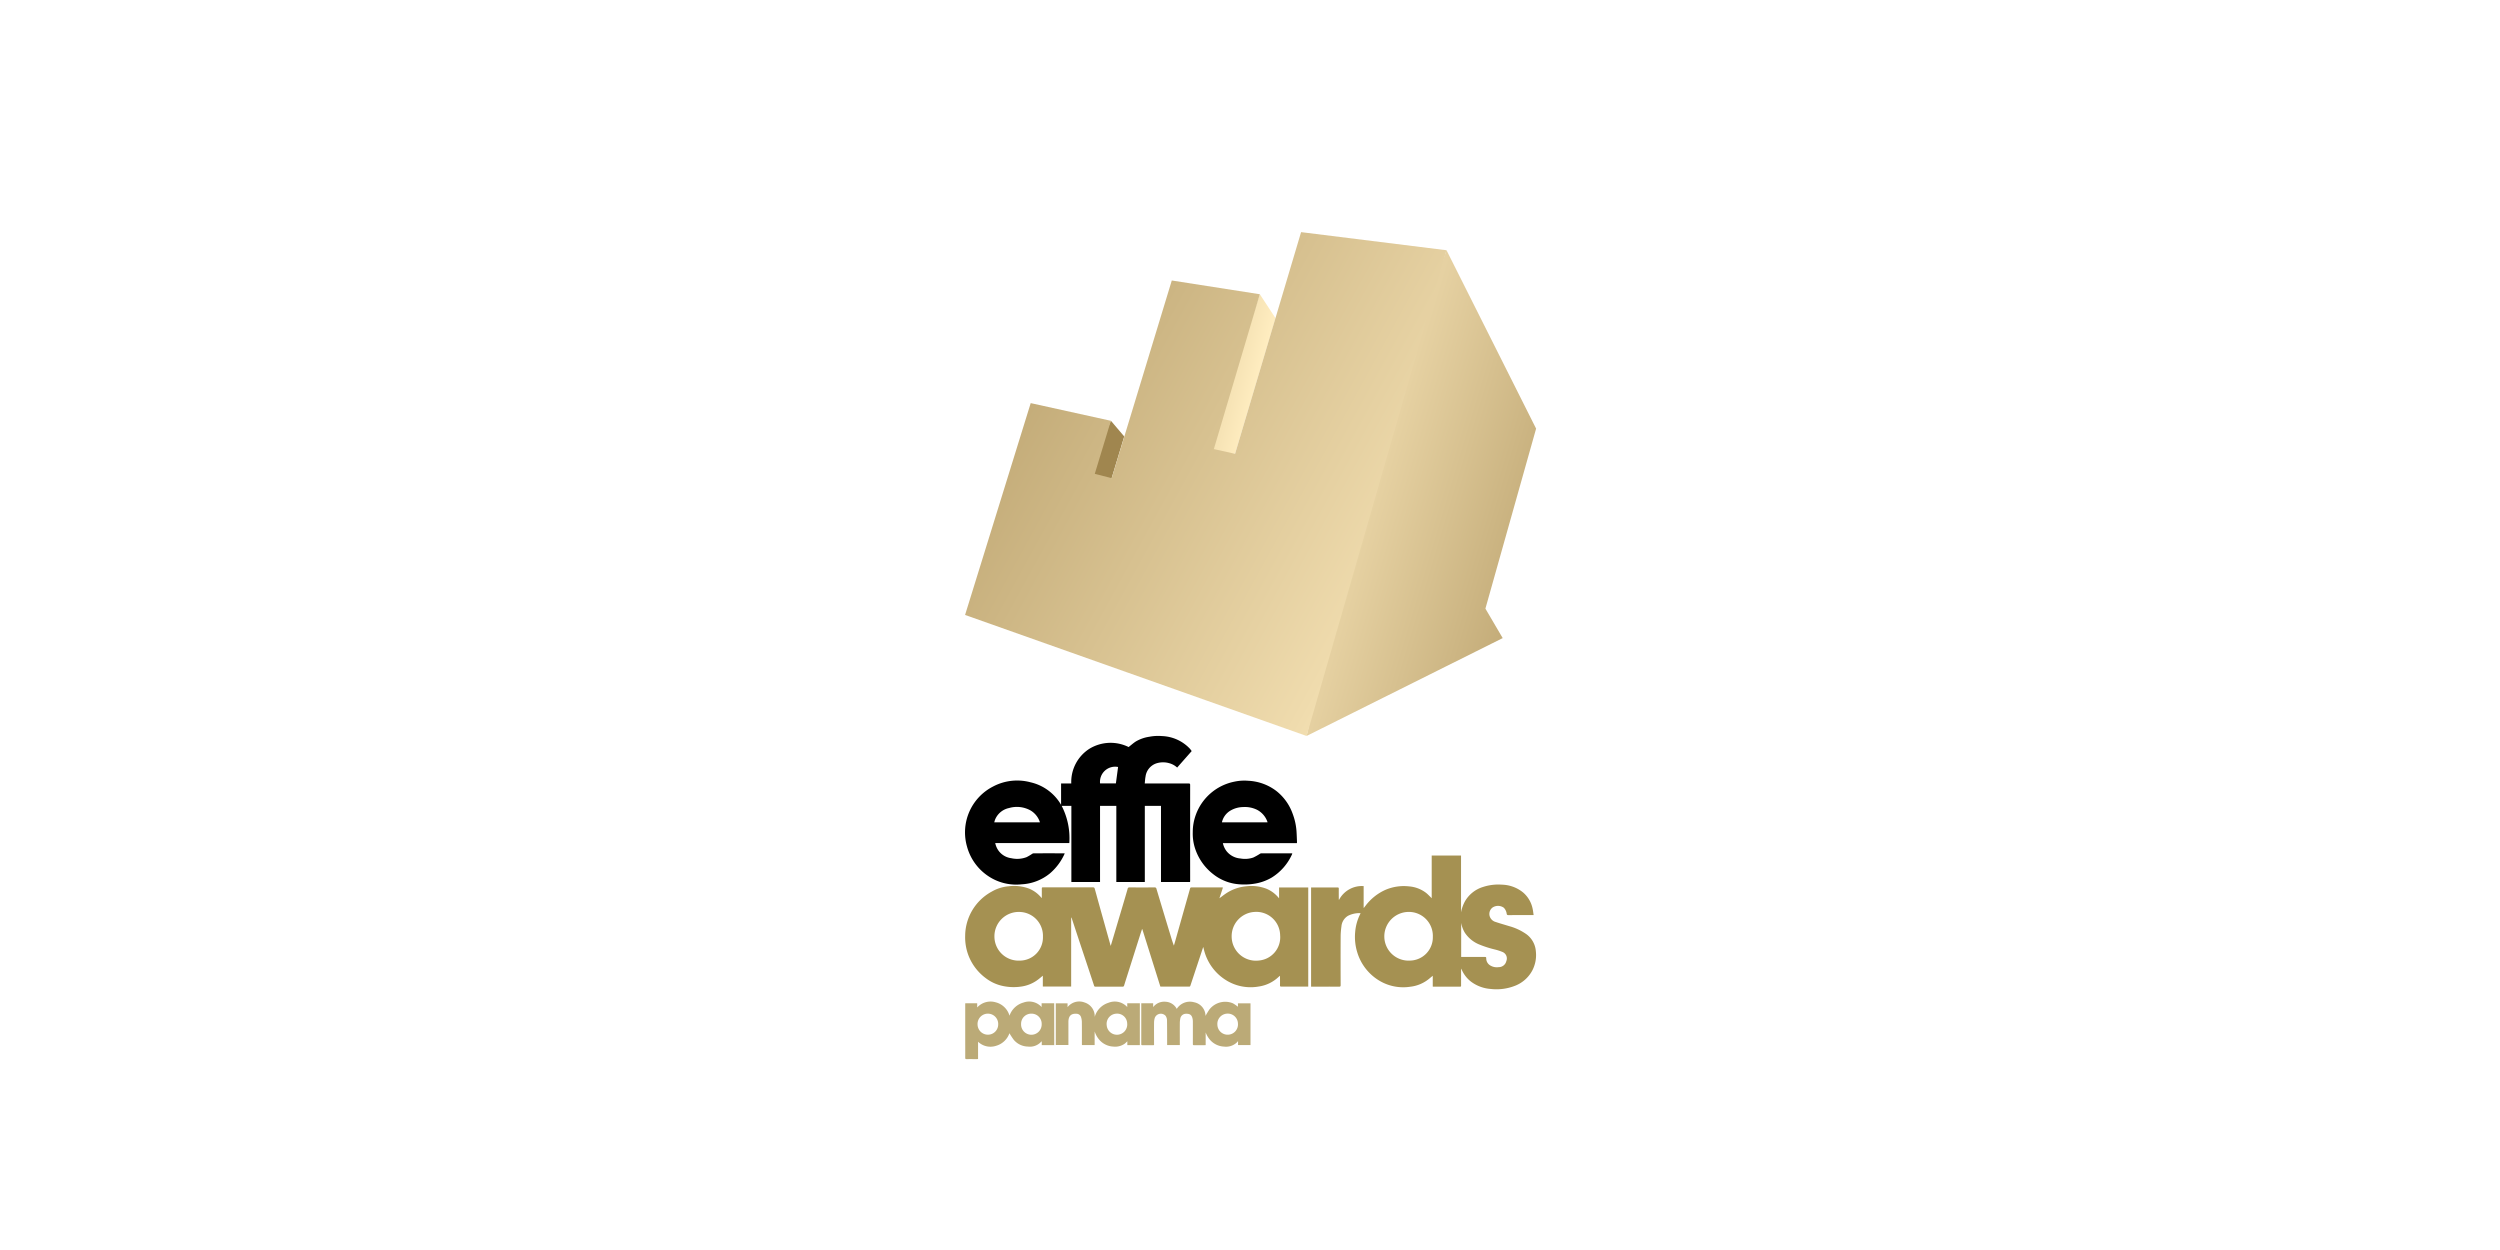 <svg xmlns="http://www.w3.org/2000/svg" xmlns:xlink="http://www.w3.org/1999/xlink" width="300" height="150" viewBox="0 0 300 150"><defs><style>.a{fill:#fff;}.b{fill:none;}.c{fill:url(#a);}.d{fill:url(#b);}.e{fill:url(#c);}.f{fill:url(#d);}.g{fill:#a59152;}.h{fill:#ba7;}</style><linearGradient id="a" x1="-4.688" y1="1.894" x2="3.753" y2="6.833" gradientUnits="objectBoundingBox"><stop offset="0" stop-color="#a0864f"/><stop offset="0.082" stop-color="#ac925c"/><stop offset="0.235" stop-color="#ccb481"/><stop offset="0.41" stop-color="#ffedc0"/><stop offset="0.477" stop-color="#efdbad"/><stop offset="0.831" stop-color="#b59c67"/><stop offset="1" stop-color="#a0864f"/></linearGradient><linearGradient id="b" x1="-1.714" y1="0.653" x2="0.856" y2="2.283" xlink:href="#a"/><linearGradient id="c" x1="-2.695" y1="105.899" x2="9.204" y2="92.212" xlink:href="#a"/><linearGradient id="d" x1="1.556" y1="2.385" x2="-1.093" y2="0.867" xlink:href="#a"/></defs><rect class="a" width="300" height="150"/><g transform="translate(849.695 1768.418)"><g transform="translate(-735.065 -1745.514)"><path class="b" d="M-735.065-1745.514h70.74v70.74h-70.74Z" transform="translate(735.065 1745.514)"/><path class="c" d="M-567.285-1679.014l1.886,2.877-4.857,16.27h-3.49Z" transform="translate(603.834 1691.417)"/><path class="d" d="M-509.016-1649.043l23.533-11.743-2.075-3.537,6.084-21.6-10.753-21.411A529.75,529.75,0,0,0-509.016-1649.043Z" transform="translate(551.177 1714.454)"/><path class="e" d="M-647.689-1597.6l-2.924,6.885h3.018l1.509-5Z" transform="translate(666.364 1625.185)"/><path class="f" d="M-688.422-1718.965l-7.923,26.6-2.547-.566,5.518-18.581-10.564-1.651-7.215,23.722-2.028-.519,1.934-6.366-9.621-2.122-7.876,25.42,40.982,14.525,16.789-58.29Z" transform="translate(729.923 1723.917)"/></g><path class="g" d="M-711.229-1291.119l.388-1.3q.505-1.7,1.011-3.4c.208-.7.417-1.407.619-2.112a.2.2,0,0,1,.237-.178q1.491.012,2.981,0a.207.207,0,0,1,.242.171q.854,2.847,1.718,5.691c.113.372.227.744.374,1.122.053-.177.107-.353.157-.531q.442-1.563.882-3.126.45-1.593.9-3.185c.027-.1.059-.139.169-.139,1.224,0,2.449,0,3.674,0a.947.947,0,0,1,.105.014l-.427,1.292c.281-.207.54-.416.817-.6a5.214,5.214,0,0,1,2.378-.838,5.046,5.046,0,0,1,2.477.3,3.731,3.731,0,0,1,1.41,1.045l.08.094v-1.3h3.5v11.89c-.049,0-.1.007-.145.007-1.024,0-2.048,0-3.072,0-.143,0-.177-.042-.173-.178.009-.361,0-.722,0-1.123-.066.051-.108.079-.145.113a4.364,4.364,0,0,1-2.415,1.177,5.554,5.554,0,0,1-3.959-.791,5.959,5.959,0,0,1-2.614-3.66c-.022-.09-.047-.179-.079-.3-.1.3-.192.583-.284.861q-.628,1.891-1.255,3.782c-.025.074-.05.117-.142.116-1.139,0-2.278,0-3.418,0a.319.319,0,0,1-.047-.011l-2.164-6.884-.034,0c-.073.223-.149.444-.22.668q-.616,1.941-1.231,3.883c-.232.733-.468,1.465-.695,2.2a.179.179,0,0,1-.207.153q-1.611-.008-3.222,0a.156.156,0,0,1-.181-.127q-.745-2.261-1.5-4.519-.584-1.762-1.165-3.525a.4.4,0,0,0-.083-.147v8.3h-3.4v-1.3c-.189.156-.346.291-.509.419a4.35,4.35,0,0,1-2.191.9,6.161,6.161,0,0,1-2.311-.134,5.063,5.063,0,0,1-1.835-.89,6.108,6.108,0,0,1-2.092-2.764,6.094,6.094,0,0,1-.381-2.324,6.085,6.085,0,0,1,3.177-5.291,4.862,4.862,0,0,1,2.058-.647,5.144,5.144,0,0,1,2.337.247,3.661,3.661,0,0,1,1.519,1.067c.023.026.046.052.07.077,0,0,.009,0,.036,0v-.487c0-.211,0-.422,0-.632,0-.1.023-.142.133-.142,1.124,0,2.249,0,3.373,0,.873,0,1.747.005,2.62,0,.133,0,.191.033.227.164q.521,1.9,1.054,3.793.424,1.521.85,3.041Zm-10.936,1.795a2.785,2.785,0,0,0,2.792-2.86,2.865,2.865,0,0,0-2.8-2.979,2.919,2.919,0,0,0-3.022,2.929A2.894,2.894,0,0,0-722.165-1289.324Zm25.438-2.9a2.909,2.909,0,0,0,3.238,2.891,2.8,2.8,0,0,0,2.58-3.035,2.856,2.856,0,0,0-3.025-2.8A2.915,2.915,0,0,0-696.727-1292.22Z" transform="translate(-5.169 -363.821)"/><path d="M-701.747-1377.283h-3.487v-9.139h-1.941v9.139h-3.419v-9.138h-1.954v9.134h-3.44v-9.136h-1.166a8.471,8.471,0,0,1,.918,4.469h-8.893c.034.121.056.22.091.313a2.238,2.238,0,0,0,1.838,1.5,3.173,3.173,0,0,0,1.839-.127,6.434,6.434,0,0,0,.666-.394.379.379,0,0,1,.175-.064q1.814-.006,3.628,0a.992.992,0,0,1,.107.014,6.694,6.694,0,0,1-1.756,2.378,5.811,5.811,0,0,1-3.41,1.326,6.012,6.012,0,0,1-4.2-1.116,6.2,6.2,0,0,1-2.36-3.41,6.178,6.178,0,0,1,3.11-7.2,6.179,6.179,0,0,1,4.513-.516,5.711,5.711,0,0,1,3.665,2.7v-2.556H-716a4.725,4.725,0,0,1,2.2-4.181,4.884,4.884,0,0,1,4.682-.193c.278-.218.544-.455.838-.652a4.422,4.422,0,0,1,1.633-.58,5.616,5.616,0,0,1,1.54-.084,4.838,4.838,0,0,1,3.325,1.5c.084.09.153.194.232.3l-1.745,1.979a2.24,2.24,0,0,0-.91-.513,2.678,2.678,0,0,0-1.575.005,1.929,1.929,0,0,0-1.311,1.606c-.052.257-.061.523-.093.811h.219q2.522,0,5.044,0c.141,0,.186.033.186.181q-.006,5.741,0,11.483Zm-18.013-7.163a2.546,2.546,0,0,0-1.131-1.427,3.37,3.37,0,0,0-2.577-.288,2.31,2.31,0,0,0-1.663,1.361c-.047.11-.074.228-.114.354Zm7.214-4.669h1.9l.263-1.972A1.819,1.819,0,0,0-712.546-1389.115Z" transform="translate(-5.142 -285.293)"/><path class="g" d="M-488.11-1304.345v.852c0,.386,0,.773,0,1.159,0,.088-.01.139-.12.138-1.064,0-2.128,0-3.192,0-.024,0-.048,0-.087-.009v-1.3c-.118.1-.209.169-.3.246a4.354,4.354,0,0,1-2.429,1.075,5.561,5.561,0,0,1-3.577-.67,5.966,5.966,0,0,1-2.733-3.394,6.312,6.312,0,0,1-.27-2.521,5.806,5.806,0,0,1,.583-2.1c.018-.036.034-.072.049-.109,0-.008,0-.02,0-.042a3.07,3.07,0,0,0-1.491.319,1.637,1.637,0,0,0-.791,1.28,9,9,0,0,0-.094,1.286c-.01,1.917-.006,3.833,0,5.749,0,.154-.04.191-.192.19-1.064-.008-2.128,0-3.192,0h-.163v-11.9c.049,0,.1-.007.156-.007,1,0,2.008,0,3.011,0,.128,0,.16.042.158.164-.007.391,0,.782,0,1.174a.643.643,0,0,0,.017.172,3.1,3.1,0,0,1,2.964-1.672v2.6l.029.014c.07-.09.139-.182.21-.271a6.112,6.112,0,0,1,2.425-1.913,5.6,5.6,0,0,1,2.792-.394,3.852,3.852,0,0,1,2.044.784c.2.16.379.355.567.535.027.026.052.054.1.1v-5.125h3.521v6.819a4.49,4.49,0,0,1,.482-1.342,3.78,3.78,0,0,1,2.167-1.706,5.9,5.9,0,0,1,2.282-.271,4.183,4.183,0,0,1,2.525.943,3.474,3.474,0,0,1,1.125,1.905c.061.255.085.519.129.8h-.247c-.928,0-1.857,0-2.785.005-.124,0-.174-.035-.2-.158a1.252,1.252,0,0,0-.351-.731,1.193,1.193,0,0,0-1.338-.028.963.963,0,0,0-.335,1.1,1.03,1.03,0,0,0,.709.641c.523.181,1.058.324,1.586.491a6.609,6.609,0,0,1,2.129,1,2.8,2.8,0,0,1,1.1,2.034,3.993,3.993,0,0,1-.442,2.322,3.982,3.982,0,0,1-2.193,1.859,6.065,6.065,0,0,1-2.794.33,4.487,4.487,0,0,1-2.356-.879,3.663,3.663,0,0,1-1.042-1.282c-.043-.087-.085-.176-.127-.263Zm-3.389-3.847a2.877,2.877,0,0,0-2.9-2.974,2.937,2.937,0,0,0-2.923,2.941,2.908,2.908,0,0,0,3.072,2.9A2.791,2.791,0,0,0-491.5-1308.193Zm3.4,2.43h.154c.9,0,1.8,0,2.695,0,.128,0,.159.038.158.161a.98.98,0,0,0,.46.846,1.527,1.527,0,0,0,1.034.217.936.936,0,0,0,.918-.726.838.838,0,0,0-.472-1.1,6.512,6.512,0,0,0-.88-.288,12.478,12.478,0,0,1-1.88-.6,3.772,3.772,0,0,1-1.761-1.439,3.484,3.484,0,0,1-.425-1.159Z" transform="translate(-186.255 -347.822)"/><path d="M-569.766-1358.573h-8.884a2.417,2.417,0,0,0,.448.97,2.355,2.355,0,0,0,1.662.871,3.047,3.047,0,0,0,1.537-.113,7.066,7.066,0,0,0,.779-.435.37.37,0,0,1,.158-.068q1.844-.005,3.689,0a.3.3,0,0,1,.055.012.3.3,0,0,1-.014.067,6.331,6.331,0,0,1-2.438,2.817,5.854,5.854,0,0,1-2.228.766,7.406,7.406,0,0,1-1.677.052,5.673,5.673,0,0,1-3.12-1.207,6.414,6.414,0,0,1-2.286-3.432,5.76,5.76,0,0,1-.178-1.627,6,6,0,0,1,.373-2.09,6.214,6.214,0,0,1,4.6-3.956,5.664,5.664,0,0,1,1.7-.11,6,6,0,0,1,3.359,1.226,6.04,6.04,0,0,1,1.96,2.746,7.371,7.371,0,0,1,.454,2.045c.031.444.042.889.061,1.333C-569.756-1358.667-569.762-1358.627-569.766-1358.573Zm-9-2.5h5.473a.649.649,0,0,0-.021-.086,2.58,2.58,0,0,0-1.243-1.419,3.319,3.319,0,0,0-1.651-.326,3.105,3.105,0,0,0-1.47.389A2.189,2.189,0,0,0-578.765-1361.073Z" transform="translate(-124.3 -308.668)"/><path class="h" d="M-615.425-1223.658H-614v.461a1.669,1.669,0,0,1,1.481-.643,1.59,1.59,0,0,1,1.351.858,1.866,1.866,0,0,1,2.07-.8,1.692,1.692,0,0,1,1.382,1.641,8.168,8.168,0,0,1,.464-.769,2.409,2.409,0,0,1,2.82-.743,4.577,4.577,0,0,1,.606.414v-.409h1.507v5.008h-1.494v-.478c-.07.077-.113.129-.16.176a1.892,1.892,0,0,1-1.527.483,2.37,2.37,0,0,1-1.622-.749,3.027,3.027,0,0,1-.577-.945v1.515c-.068,0-.122.01-.175.011-.407,0-.813-.005-1.22,0-.117,0-.142-.036-.142-.146,0-.908.005-1.816,0-2.724a1.528,1.528,0,0,0-.075-.456c-.11-.337-.343-.463-.772-.445a.687.687,0,0,0-.654.544,2.874,2.874,0,0,0-.063.609c-.007.863,0,1.725,0,2.6h-1.524c0-.068,0-.136,0-.2,0-.913,0-1.826-.013-2.739a.98.98,0,0,0-.179-.578.777.777,0,0,0-1.282.241,2.008,2.008,0,0,0-.094.589c-.01.823,0,1.646,0,2.469v.222a.983.983,0,0,1-.12.014c-.427,0-.853,0-1.28,0-.09,0-.135-.014-.135-.122q0-2.416,0-4.831A.7.7,0,0,1-615.425-1223.658Zm10.4,3.772a1.235,1.235,0,0,0,1.2-1.338,1.225,1.225,0,0,0-1.3-1.191,1.235,1.235,0,0,0-1.168,1.338A1.231,1.231,0,0,0-605.027-1219.886Z" transform="translate(-97.316 -424.368)"/><path class="h" d="M-717.942-1218.639h-1.5v-.438c-.022,0-.036,0-.04,0a1.822,1.822,0,0,1-1.62.613,2.271,2.271,0,0,1-1.7-.813,8.328,8.328,0,0,1-.518-.788,2.387,2.387,0,0,1-1.6,1.509,2.146,2.146,0,0,1-2.165-.489v2.068a.716.716,0,0,1-.112.019c-.422,0-.843-.005-1.264,0-.123,0-.164-.032-.164-.16.006-.747,0-1.495,0-2.242q0-2.1,0-4.2c0-.029.006-.059.009-.1h1.427v.507a2.158,2.158,0,0,1,2.227-.62,2.313,2.313,0,0,1,1.651,1.607,2.464,2.464,0,0,1,1.675-1.58,2.007,2.007,0,0,1,2.178.54v-.456h1.508Zm-2.739-3.774a1.213,1.213,0,0,0-1.24,1.232,1.239,1.239,0,0,0,1.229,1.3,1.241,1.241,0,0,0,1.242-1.286A1.213,1.213,0,0,0-720.682-1222.413Zm-3.986,1.269a1.24,1.24,0,0,0-1.227-1.27,1.242,1.242,0,0,0-1.25,1.325,1.242,1.242,0,0,0,1.252,1.2A1.231,1.231,0,0,0-724.668-1221.145Z" transform="translate(-5.243 -424.366)"/><path class="h" d="M-660.305-1218.667h-1.5v-.465a3.577,3.577,0,0,1-.295.281,1.989,1.989,0,0,1-1.379.362,2.378,2.378,0,0,1-1.582-.7,2.905,2.905,0,0,1-.667-1.118v1.637h-1.522c0-.043-.007-.085-.007-.128,0-.888.005-1.776-.006-2.664a1.966,1.966,0,0,0-.1-.572.573.573,0,0,0-.552-.394c-.648-.044-.96.279-.961.984,0,.873,0,1.746,0,2.619v.149h-1.515v-5.007h1.412v.463a1.784,1.784,0,0,1,2.06-.556,1.73,1.73,0,0,1,1.2,1.728,2.47,2.47,0,0,1,1.636-1.693,2.029,2.029,0,0,1,2.268.506v-.45h1.512Zm-2.822-3.773a1.225,1.225,0,0,0-1.155,1.372,1.235,1.235,0,0,0,1.29,1.156,1.237,1.237,0,0,0,1.169-1.366A1.207,1.207,0,0,0-663.127-1222.441Z" transform="translate(-52.61 -424.338)"/></g></svg>